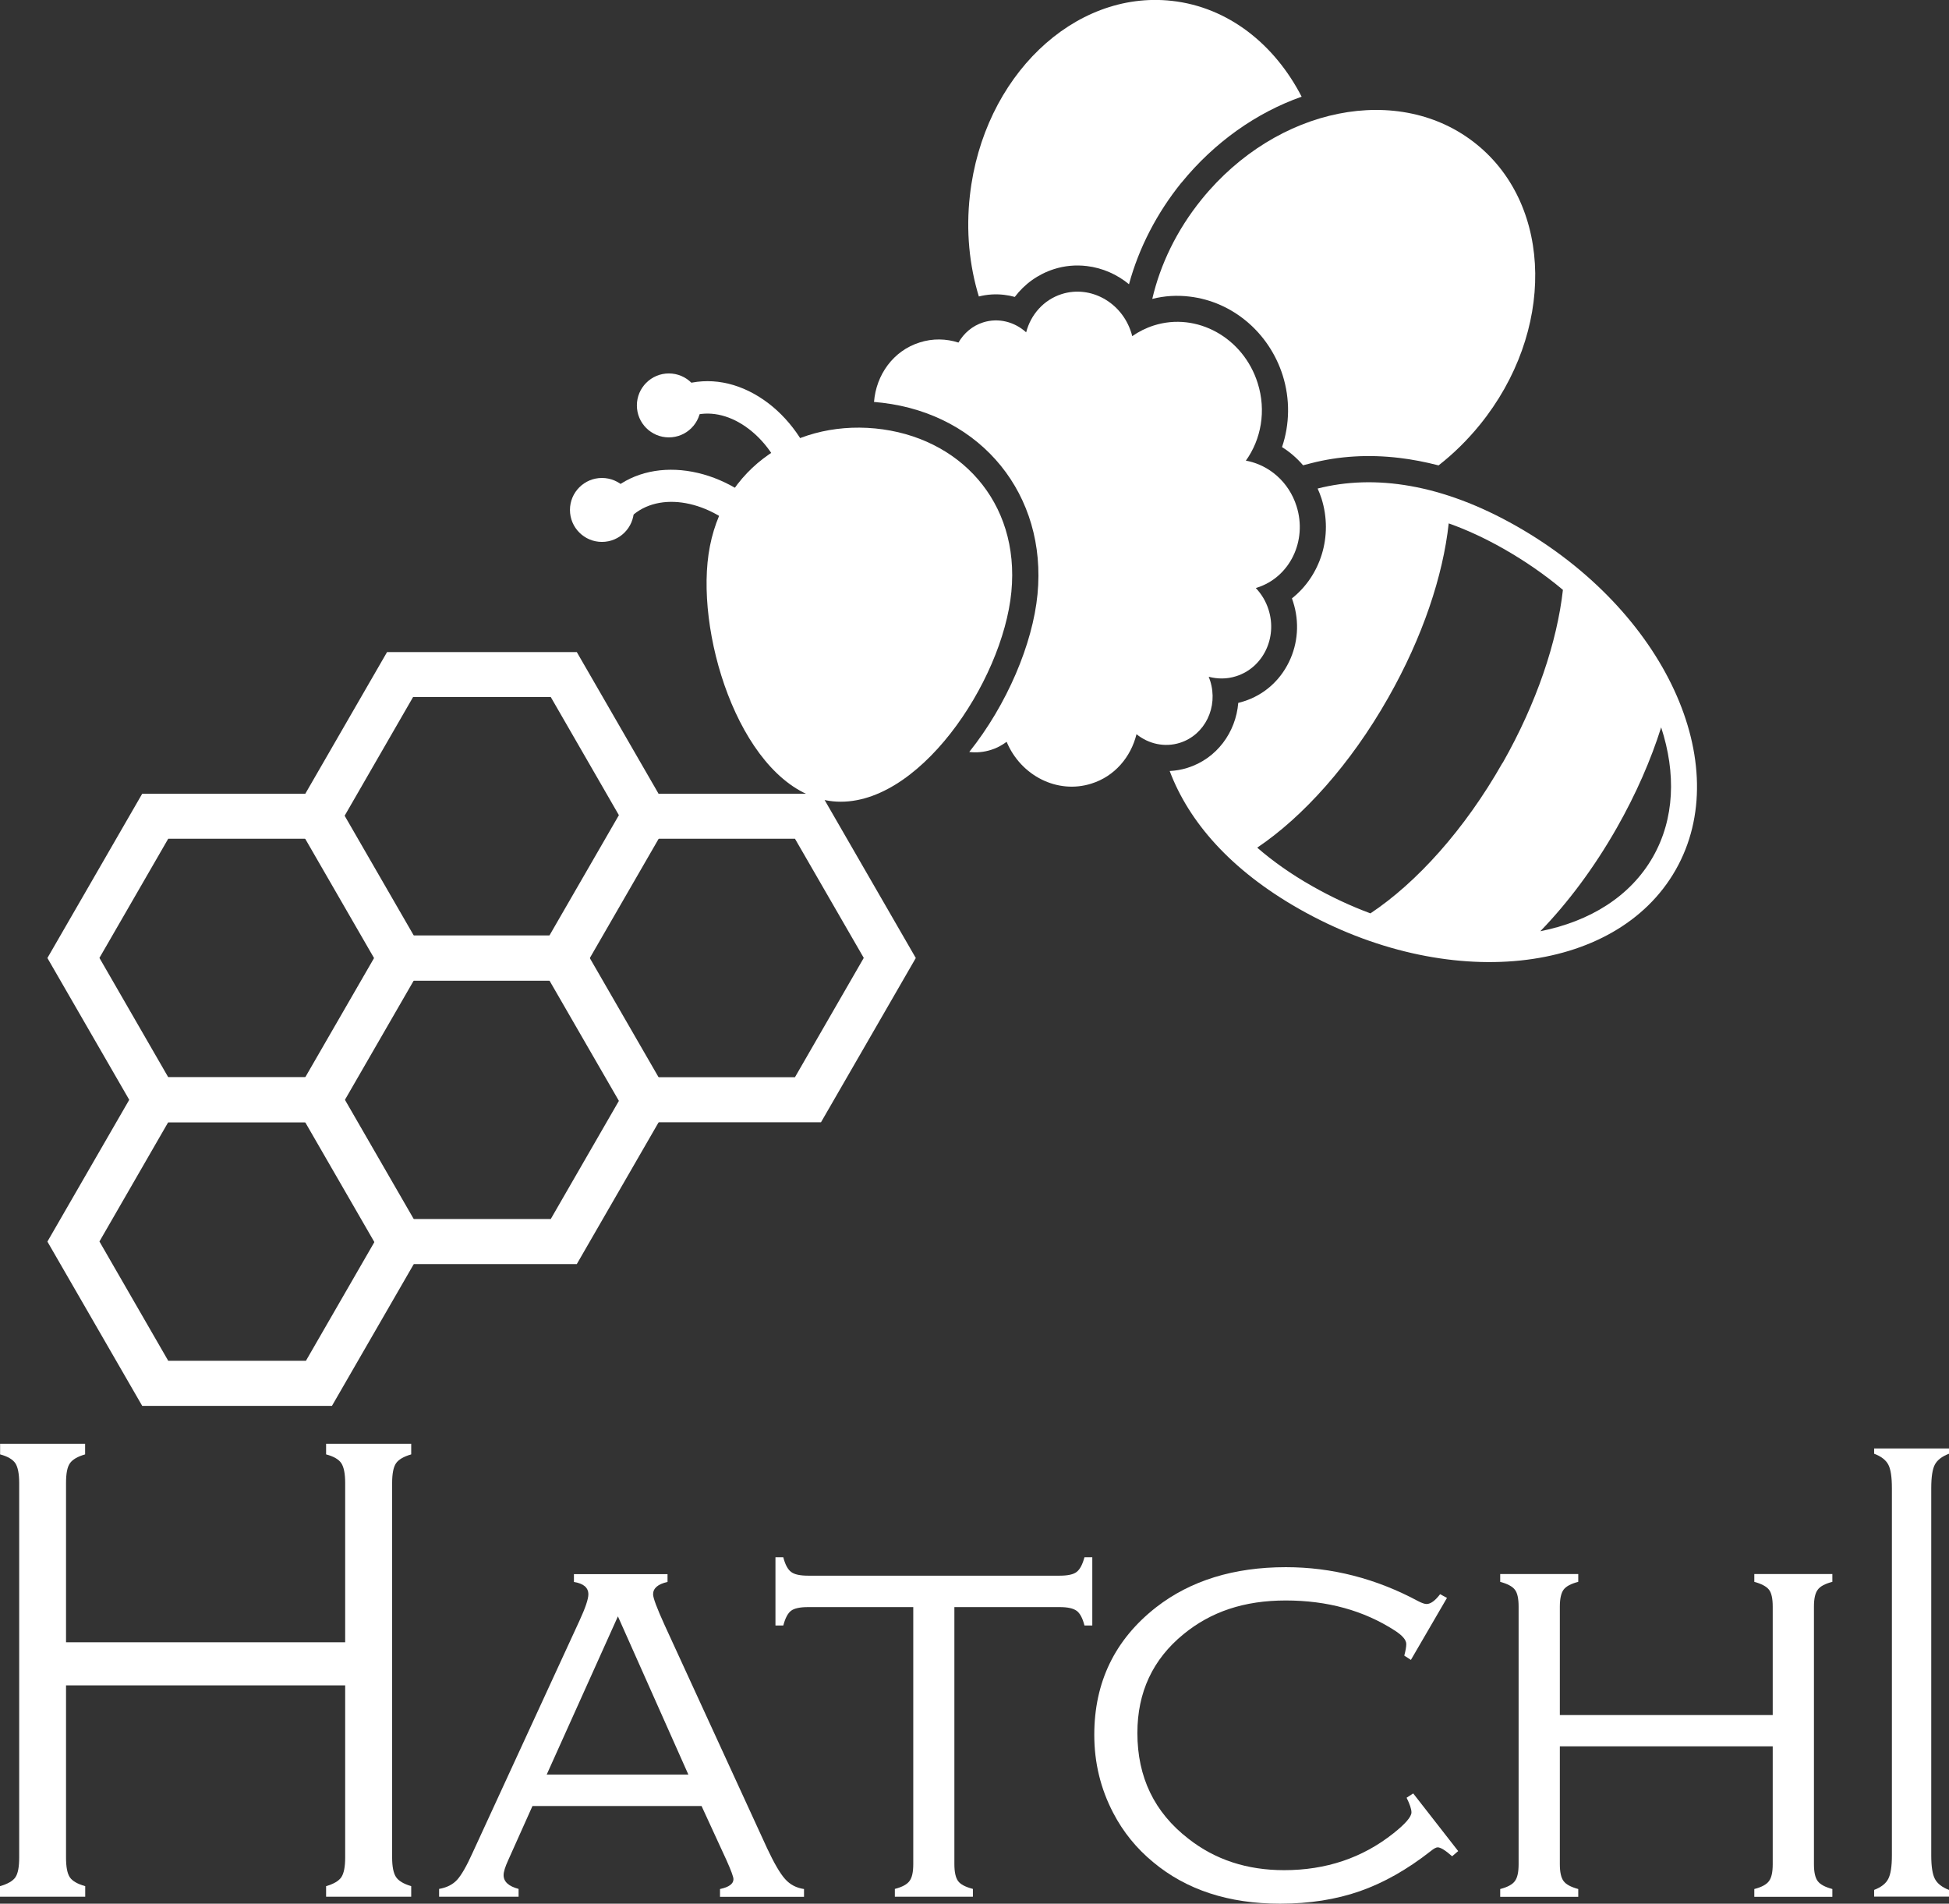 <?xml version="1.0" encoding="UTF-8"?>
<svg id="_レイヤー_2" data-name="レイヤー 2" xmlns="http://www.w3.org/2000/svg" viewBox="0 0 176.79 172.66">
  <rect x="0" y="0" width="176.79" height="172.66" fill="#333333" stroke="none"/>
  <defs>
    <style>
      .cls-1 {
        fill: #fff;
      }
    </style>
  </defs>
  <g id="_レイヤー_1-2" data-name="レイヤー 1">
    <g>
      <g>
        <path class="cls-1" d="M31.31,152.86H5.99v15.62c0,.84,.11,1.43,.34,1.78,.23,.34,.69,.61,1.4,.81v.96H0v-.96c.7-.2,1.17-.47,1.4-.81,.23-.34,.34-.93,.34-1.78v-33.98c0-.84-.12-1.44-.35-1.79-.24-.35-.7-.62-1.38-.8v-.96H7.72v.96c-.69,.2-1.15,.47-1.38,.81-.24,.34-.35,.93-.35,1.78v14.45H31.31v-14.45c0-.84-.12-1.44-.35-1.79-.23-.35-.7-.62-1.38-.8v-.96h7.72v.96c-.69,.2-1.15,.47-1.38,.81-.23,.34-.35,.93-.35,1.78v33.98c0,.82,.12,1.41,.35,1.76,.23,.35,.7,.63,1.38,.83v.96h-7.72v-.96c.69-.2,1.15-.47,1.38-.81,.23-.34,.35-.93,.35-1.78v-15.62Z"/>
        <path class="cls-1" d="M63.66,163.8h-15.36l-2.2,4.91c-.28,.61-.42,1.06-.42,1.36,0,.59,.45,1.01,1.36,1.25v.71h-7.21v-.71c.7-.12,1.24-.4,1.63-.82,.39-.43,.86-1.24,1.4-2.44l9.7-21.06c.54-1.17,.81-1.97,.81-2.4,0-.61-.44-.98-1.31-1.12v-.71h8.49v.71c-.87,.19-1.31,.57-1.31,1.12,0,.33,.35,1.26,1.05,2.8l9.3,20.25c.63,1.34,1.17,2.27,1.62,2.77,.45,.51,1.03,.81,1.72,.91v.71h-7.62v-.71c.81-.17,1.22-.47,1.22-.89,0-.21-.21-.78-.63-1.72l-2.26-4.91Zm-1.22-2.85l-6.39-14.35-6.46,14.35h12.85Z"/>
        <path class="cls-1" d="M86.57,145.76v23.31c0,.71,.11,1.22,.33,1.53,.22,.31,.67,.54,1.35,.72v.71h-7.08v-.71c.66-.17,1.11-.41,1.33-.72,.23-.3,.34-.81,.34-1.53v-23.31h-9.54c-.73,0-1.25,.11-1.54,.33-.3,.22-.53,.67-.71,1.34h-.71v-6.19h.71c.17,.66,.41,1.11,.71,1.33,.3,.23,.81,.34,1.54,.34h22.82c.73,0,1.25-.11,1.54-.34,.3-.23,.53-.67,.71-1.33h.71v6.19h-.71c-.17-.67-.41-1.12-.72-1.34-.31-.22-.81-.33-1.53-.33h-9.54Z"/>
        <path class="cls-1" d="M131.25,144.93l-3.27,5.62-.6-.39c.12-.45,.18-.8,.18-1.05,0-.37-.35-.78-1.05-1.23-2.81-1.81-6.1-2.72-9.88-2.72s-6.79,1.02-9.28,3.06c-2.79,2.28-4.18,5.27-4.18,8.96,0,4.01,1.54,7.2,4.63,9.59,2.42,1.9,5.31,2.85,8.68,2.85,3.8,0,7.1-1.11,9.9-3.33,1.1-.87,1.65-1.51,1.65-1.91,0-.3-.15-.74-.44-1.33l.6-.39,4.08,5.23-.55,.47c-.61-.54-1.05-.81-1.31-.81-.14,0-.35,.11-.63,.34-2.14,1.68-4.29,2.89-6.44,3.64-2.15,.75-4.56,1.13-7.23,1.13-4.65,0-8.49-1.25-11.5-3.76-1.52-1.25-2.73-2.74-3.63-4.47-1.15-2.2-1.72-4.56-1.72-7.08,0-4.79,1.87-8.65,5.62-11.58,3.12-2.42,7.04-3.63,11.76-3.63,4.18,0,8.18,1.03,12,3.08,.33,.17,.58,.26,.76,.26,.37,0,.78-.3,1.23-.89l.63,.34Z"/>
        <path class="cls-1" d="M160.8,158.39h-19.31v10.69c0,.71,.11,1.22,.34,1.53,.23,.31,.67,.54,1.33,.72v.71h-7.08v-.71c.66-.17,1.11-.41,1.33-.72,.23-.3,.34-.81,.34-1.53v-23.36c0-.73-.11-1.25-.34-1.54-.23-.3-.67-.53-1.33-.71v-.71h7.08v.71c-.66,.17-1.11,.41-1.33,.71s-.34,.81-.34,1.54v9.83h19.31v-9.83c0-.73-.11-1.25-.34-1.54s-.67-.53-1.33-.71v-.71h7.08v.71c-.66,.17-1.11,.41-1.33,.72-.23,.31-.34,.81-.34,1.53v23.36c0,.71,.11,1.22,.34,1.53,.23,.31,.67,.54,1.33,.72v.71h-7.08v-.71c.66-.17,1.11-.41,1.33-.72,.23-.3,.34-.81,.34-1.53v-10.69Z"/>
        <path class="cls-1" d="M171.61,168.29v-33.32c0-1.02-.11-1.73-.33-2.14-.22-.41-.64-.74-1.28-.98v-.48h6.79v.48c-.63,.24-1.06,.57-1.28,.98-.22,.41-.33,1.13-.33,2.14v33.32c0,.99,.11,1.7,.33,2.12,.22,.42,.64,.76,1.28,1v.61h-6.79v-.61c.63-.24,1.06-.57,1.28-1,.22-.42,.33-1.13,.33-2.12Z"/>
      </g>
      <g>
        <g>
          <path class="cls-1" d="M30.11,101.79H12.9l-8.6-14.9,8.6-14.9H30.11l8.6,14.9-8.6,14.9Zm-14.85-4.09h12.49l6.24-10.82-6.24-10.81H15.26l-6.24,10.81,6.24,10.82Z"/>
          <path class="cls-1" d="M52.32,88.94h-17.21l-8.6-14.9,8.6-14.9h17.21l8.6,14.9-8.6,14.9Zm-14.85-4.09h12.49l6.24-10.81-6.24-10.82h-12.49l-6.24,10.82,6.24,10.81Z"/>
          <path class="cls-1" d="M52.32,114.65h-17.21l-8.6-14.9,8.6-14.9h17.21l8.6,14.9-8.6,14.9Zm-14.85-4.09h12.49l6.24-10.82-6.24-10.82h-12.49l-6.24,10.82,6.24,10.82Z"/>
          <path class="cls-1" d="M74.47,101.79h-17.21l-8.6-14.9,8.6-14.9h17.21l8.6,14.9-8.6,14.9Zm-14.85-4.09h12.49l6.24-10.82-6.24-10.81h-12.49l-6.24,10.81,6.24,10.82Z"/>
          <path class="cls-1" d="M30.11,127.51H12.9l-8.6-14.9,8.6-14.9H30.11l8.6,14.9-8.6,14.9Zm-14.85-4.09h12.49l6.24-10.82-6.24-10.82H15.26l-6.24,10.82,6.24,10.82Z"/>
        </g>
        <g>
          <g>
            <path class="cls-1" d="M91.74,53.68c-.79,8.19-8.56,19.74-16.17,19s-12.18-13.47-11.39-21.66c.79-8.19,7.6-12.89,15.21-12.16,7.61,.74,13.14,6.63,12.35,14.82Z"/>
            <g>
              <path class="cls-1" d="M68.79,49.25c-.39,0-.78-.16-1.07-.46-3.24-3.45-7.94-4.31-10.48-1.92-.59,.55-1.52,.52-2.08-.06-.56-.59-.53-1.52,.06-2.08,3.72-3.5,10.29-2.58,14.63,2.05,.56,.59,.53,1.52-.06,2.08-.28,.27-.64,.4-1.01,.4Z"/>
              <circle class="cls-1" cx="54.6" cy="46.25" r="2.9"/>
            </g>
            <g>
              <path class="cls-1" d="M72.76,45.03c-.62,0-1.2-.4-1.4-1.03-.71-2.25-2.04-4.14-3.75-5.32-1.59-1.1-3.32-1.44-4.87-.95-.77,.24-1.6-.18-1.84-.96-.24-.77,.18-1.6,.96-1.84,2.43-.77,5.06-.29,7.42,1.34,2.24,1.55,3.97,3.98,4.88,6.85,.24,.77-.18,1.6-.96,1.84-.15,.05-.3,.07-.44,.07Z"/>
              <circle class="cls-1" cx="60.67" cy="36.77" r="2.9"/>
            </g>
          </g>
          <path class="cls-1" d="M137.56,47.72c-6.77-3.85-12.91-4.72-18.04-3.41,.13,.29,.25,.59,.35,.9,1.08,3.43-.1,7.02-2.68,9.06,.04,.11,.08,.22,.11,.33,.58,1.82,.44,3.76-.38,5.44-.84,1.73-2.3,3-4.1,3.57-.16,.05-.33,.1-.5,.14-.22,2.68-1.96,5.06-4.6,5.89-.53,.17-1.07,.26-1.62,.29,1.74,4.61,5.52,8.97,11.73,12.5,13.42,7.63,28.72,6.05,34.17-3.54,5.45-9.58-1.02-23.54-14.44-31.17Zm-1.27,21.47c-3.45,6.08-7.8,10.87-11.98,13.65-1.78-.66-3.56-1.49-5.3-2.48-1.87-1.06-3.53-2.23-4.97-3.48,4.15-2.79,8.46-7.56,11.88-13.59,3.13-5.5,4.98-11.09,5.49-15.82,1.64,.58,3.3,1.35,4.99,2.31,1.95,1.11,3.75,2.36,5.37,3.72-.53,4.71-2.37,10.24-5.47,15.7Zm13.65,8.52c-2.04,3.59-5.72,5.86-10.22,6.75,2.48-2.56,4.87-5.74,6.94-9.38,1.74-3.06,3.09-6.16,4.02-9.11,1.36,4.16,1.22,8.29-.74,11.74Z"/>
          <path class="cls-1" d="M113.88,53.34s.09-.02,.14-.04c2.97-.94,4.58-4.24,3.59-7.38-.7-2.23-2.53-3.77-4.6-4.14,1.38-1.92,1.87-4.52,1.07-7.04-1.3-4.12-5.52-6.46-9.42-5.22-.72,.23-1.37,.56-1.96,.97-.03-.11-.05-.22-.09-.33-.87-2.75-3.69-4.31-6.3-3.49-1.64,.52-2.81,1.86-3.23,3.47-1.05-.95-2.51-1.34-3.9-.9-.98,.31-1.75,.98-2.24,1.83-1.12-.36-2.34-.39-3.52-.01-2.39,.75-3.95,2.93-4.14,5.4,.11,0,.22,.01,.34,.03,.14,.01,.27,.03,.41,.04,9.03,1.07,14.95,8.37,14.08,17.37-.43,4.49-2.77,10.02-6.19,14.3,.65,.08,1.32,.02,1.98-.19,.52-.16,.99-.42,1.41-.73,1.29,3.08,4.61,4.77,7.69,3.79,2.11-.66,3.58-2.41,4.09-4.48,1.09,.88,2.55,1.22,3.94,.78,2.27-.72,3.5-3.24,2.74-5.63-.04-.12-.08-.24-.13-.36,.8,.21,1.65,.22,2.49-.05,2.43-.77,3.75-3.47,2.94-6.03-.24-.77-.65-1.43-1.16-1.97Z"/>
          <g>
            <path class="cls-1" d="M126.92,41.53c1.18,.14,2.37,.37,3.57,.68,1.35-1.05,2.61-2.29,3.75-3.69,6.81-8.4,6.67-19.79-.3-25.43-6.97-5.65-18.13-3.41-24.94,4.99-2.26,2.79-3.75,5.9-4.48,9.03,1.11-.28,2.24-.35,3.39-.21,3.9,.46,7.21,3.27,8.44,7.14,.68,2.15,.64,4.45-.06,6.51,.72,.45,1.36,1.01,1.91,1.65l.74-.19c2.53-.65,5.21-.81,7.98-.48Z"/>
            <path class="cls-1" d="M107.16,16.58c2.99-3.68,6.82-6.37,10.91-7.81-2.46-4.77-6.67-8.12-11.76-8.69-8.91-1-17.12,6.89-18.33,17.63-.37,3.24-.05,6.36,.81,9.18,.75-.19,1.52-.24,2.29-.15,.33,.04,.65,.1,.97,.19,.89-1.18,2.12-2.06,3.55-2.52,.97-.31,1.97-.4,2.98-.28,1.43,.17,2.75,.76,3.83,1.65,.89-3.29,2.53-6.46,4.75-9.21Z"/>
          </g>
        </g>
      </g>
    </g>
  </g>
</svg>